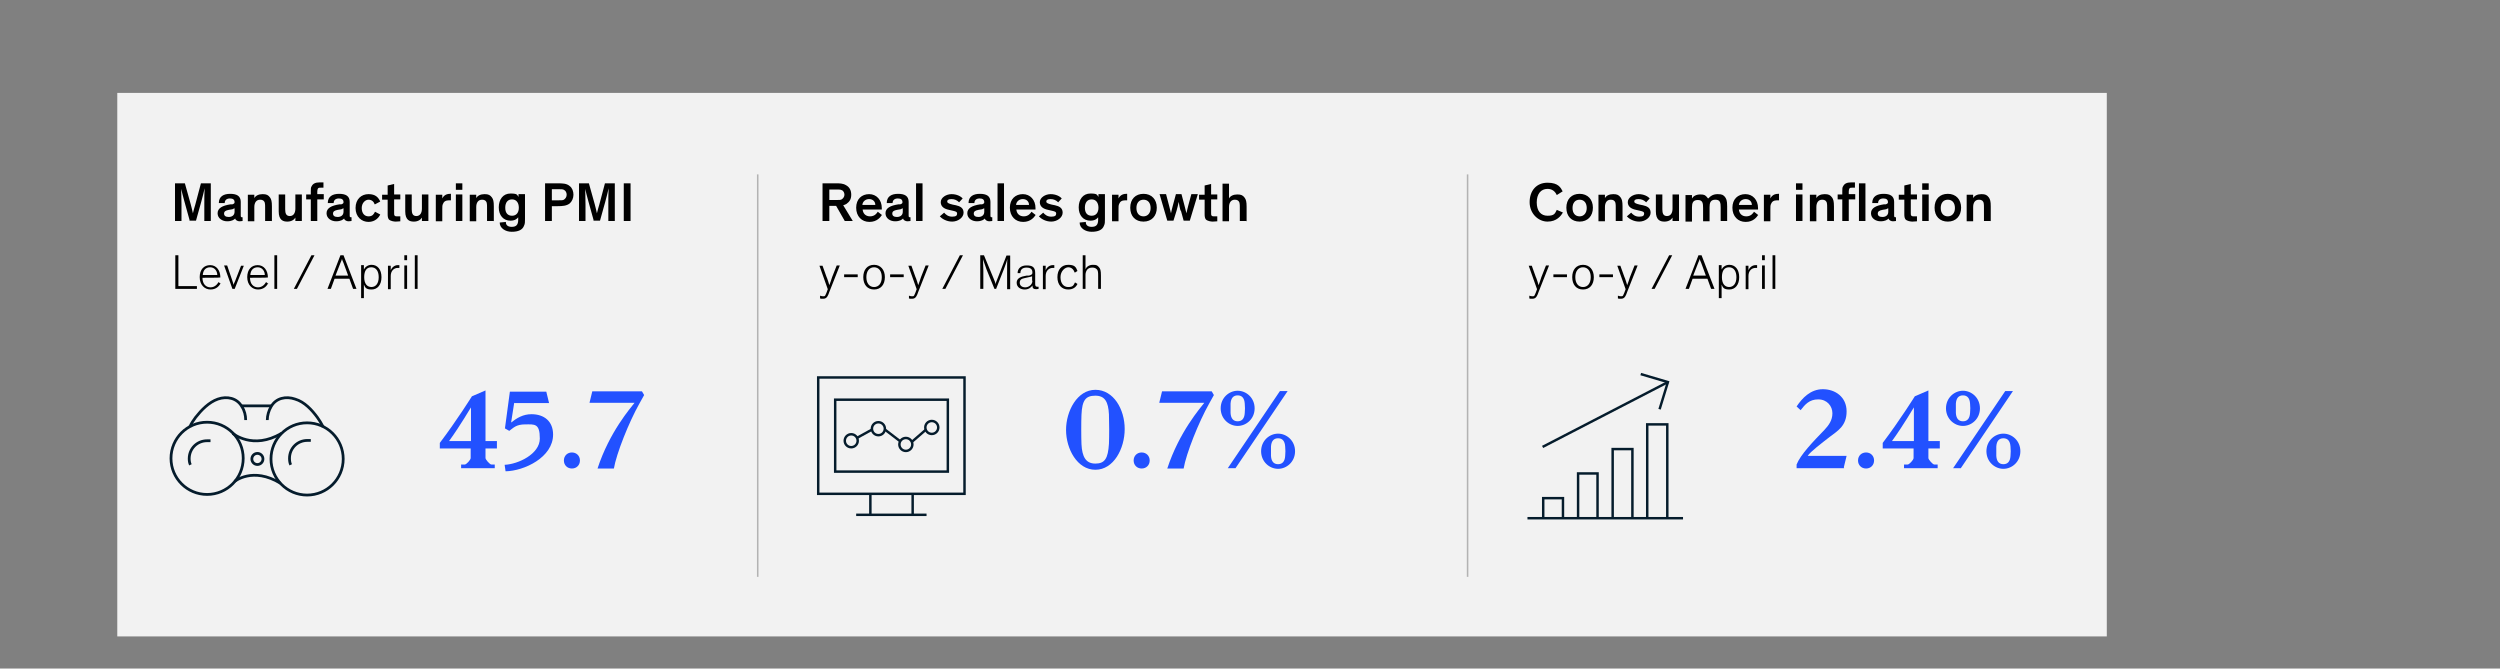 <?xml version="1.0" encoding="UTF-8"?>
<svg id="Text" xmlns="http://www.w3.org/2000/svg" version="1.1" viewBox="0 0 810 216.6">
  <rect x="0" y="0" width="810" height="216.6" fill="#808080" stroke="none"/>
  <defs>
    <style>
      .cls-1 {
        stroke-width: .9px;
      }

      .cls-1, .cls-2, .cls-3 {
        stroke: #051c2c;
      }

      .cls-1, .cls-2, .cls-3, .cls-4 {
        fill: none;
        stroke-miterlimit: 10;
      }

      .cls-2 {
        stroke-width: .8px;
      }

      .cls-5 {
        fill: #2251ff;
      }

      .cls-5, .cls-6, .cls-7 {
        stroke-width: 0px;
      }

      .cls-6 {
        fill: #000;
      }

      .cls-7 {
        fill: #f2f2f2;
      }

      .cls-3 {
        stroke-width: .8px;
      }

      .cls-4 {
        stroke: #b3b3b3;
        stroke-width: .5px;
      }
    </style>
  </defs>
  <rect class="cls-7" x="38" y="30.1" width="644.6" height="176.1"/>
  <g>
    <path class="cls-6" d="M61.5,71.6l-1.8-6.5c-.4-1.3-.7-2.8-1-3.9h0c0,.6.1,2.8.1,5.1v5.3h-2.1v-12.2h3.2l1.9,6.8c.3,1.2.6,2.3.7,2.9h0c.1-.5.5-1.9.8-2.9l1.8-6.8h3.2v12.2h-2.1v-5.2c0-1.7,0-4.3.1-5.4h0c-.1.5-.8,3.4-1.1,4.4l-1.7,6.1h-2.2Z"/>
    <path class="cls-6" d="M78,69.7c0,.5,0,.7.5.7h.1v1.2c-.2,0-.5.1-1,.1s-1.3-.3-1.4-.9c-.4.4-1.1.9-2.6.9s-3.1-.9-3.1-2.6,1.6-2.5,4.2-2.9h.6c.5-.2.7-.3.7-.7h0c0-.8-.5-1.2-1.5-1.2s-1.7.5-1.7,1.5h-1.9c0-2.2,1.6-3,3.7-3s3.4.7,3.4,2.6v4.2ZM76,68.6v-1.1c-.2,0-.4.2-.7.3l-1.2.2c-1,.2-1.5.5-1.5,1.2s.5,1.1,1.5,1.1,1.9-.5,1.9-1.7Z"/>
    <path class="cls-6" d="M88,71.6h-2.1v-4.3c0-.6,0-1.2-.1-1.6-.2-.6-.6-1-1.5-1-1.3,0-1.9,1-1.9,2.4v4.6h-2.1v-8.6h2.1v1.1c.4-.8,1.4-1.3,2.7-1.3s1.8.3,2.4,1.1c.4.6.6,1.2.6,2.9v4.8Z"/>
    <path class="cls-6" d="M90.3,63h2.1v4.8c0,1.3.3,2.2,1.5,2.2s1.8-1,1.8-2.4v-4.6h2.1v8.6h-2.1v-1.1c-.4.7-1.3,1.3-2.6,1.3s-2.8-.4-2.8-3.3v-5.5Z"/>
    <path class="cls-6" d="M104.9,64.6h-2.1v7h-2.1v-7h-1.5v-1.6h1.5v-1.1c0-.8,0-1.2.3-1.6.4-.8,1.2-1.2,2.5-1.2s1,0,1.3,0v1.7c-.2,0-.4,0-.7,0-.6,0-.9,0-1.1.3-.1.2-.2.5-.2.9v.9h2.1v1.6Z"/>
    <path class="cls-6" d="M113.3,69.7c0,.5,0,.7.5.7h.1v1.2c-.2,0-.5.1-1,.1s-1.3-.3-1.4-.9c-.4.4-1.1.9-2.6.9s-3.1-.9-3.1-2.6,1.6-2.5,4.2-2.9h.6c.5-.2.7-.3.7-.7h0c0-.8-.5-1.2-1.5-1.2s-1.7.5-1.7,1.5h-1.9c0-2.2,1.6-3,3.7-3s3.4.7,3.4,2.6v4.2ZM111.3,68.6v-1.1c-.2,0-.4.2-.7.3l-1.2.2c-1,.2-1.5.5-1.5,1.2s.5,1.1,1.5,1.1,1.9-.5,1.9-1.7Z"/>
    <path class="cls-6" d="M121.4,66.2c-.3-.9-1-1.5-2-1.5s-2.2,1-2.2,2.7.9,2.7,2.2,2.7,1.7-.7,2.1-1.5l1.7.9c-.4.9-1.6,2.4-3.8,2.4s-4.2-1.6-4.2-4.5,1.9-4.5,4.2-4.5,3.2,1.1,3.8,2.4l-1.7.9Z"/>
    <path class="cls-6" d="M129.7,71.7c-.4,0-.9.1-1.5.1s-1.7-.2-2.2-.7c-.3-.4-.4-.9-.4-1.7v-4.7h-1.8v-1.6h1.8v-3l2.1-.5v3.4h2v1.6h-2v4.4c0,.5,0,.7.2.9.2.2.5.2.9.2s.7,0,.9,0v1.6Z"/>
    <path class="cls-6" d="M131.3,63h2.1v4.8c0,1.3.3,2.2,1.5,2.2s1.8-1,1.8-2.4v-4.6h2.1v8.6h-2.1v-1.1c-.4.7-1.3,1.3-2.6,1.3s-2.8-.4-2.8-3.3v-5.5Z"/>
    <path class="cls-6" d="M143.3,63v1.3c.2-.4.8-1.5,2.5-1.5s.1,0,.3,0v2.1c-.2,0-.4,0-.6,0-1.1,0-1.7.4-2,1.2-.2.4-.2.9-.2,1.7v3.9h-2.1v-8.6h2.1Z"/>
    <path class="cls-6" d="M149.8,61.5h-2.1v-2.1h2.1v2.1ZM149.8,71.6h-2.1v-8.6h2.1v8.6Z"/>
    <path class="cls-6" d="M159.9,71.6h-2.1v-4.3c0-.6,0-1.2-.1-1.6-.2-.6-.6-1-1.5-1-1.3,0-1.9,1-1.9,2.4v4.6h-2.1v-8.6h2.1v1.1c.4-.8,1.4-1.3,2.7-1.3s1.8.3,2.4,1.1c.4.6.6,1.2.6,2.9v4.8Z"/>
    <path class="cls-6" d="M163.9,72c0,.8.5,1.5,1.9,1.5s2.1-.6,2.1-2.3v-.8h0c-.3.4-1,1.1-2.5,1.1-2.3,0-3.8-1.7-3.8-4.3s1.4-4.5,3.8-4.5,2.1.5,2.6,1.1v-.9h2.1v8.1c0,.9,0,1.5-.3,2.1-.5,1.4-1.9,2-4,2s-3.9-1.2-3.9-3l2.1-.2ZM165.9,64.6c-1.4,0-2.2,1-2.2,2.7s.8,2.6,2.2,2.6,2.2-1,2.2-2.6-.8-2.7-2.2-2.7Z"/>
    <path class="cls-6" d="M176.6,59.4h4.1c1.5,0,2.9,0,3.9.9.8.6,1.2,1.7,1.2,2.8s-.5,2.2-1.2,2.8c-1,.8-2.4.9-3.9.9h-1.9v4.8h-2.2v-12.2ZM178.8,64.9h2.2c.9,0,1.4,0,1.7-.2.5-.3.9-.9.9-1.6s-.3-1.3-.9-1.6c-.4-.2-.8-.2-1.7-.2h-2.2v3.6Z"/>
    <path class="cls-6" d="M192.4,71.6l-1.8-6.5c-.4-1.3-.7-2.8-1-3.9h0c0,.6.1,2.8.1,5.1v5.3h-2.1v-12.2h3.2l1.9,6.8c.3,1.2.6,2.3.7,2.9h0c.1-.5.5-1.9.8-2.9l1.8-6.8h3.2v12.2h-2.1v-5.2c0-1.7,0-4.3.1-5.4h0c-.1.5-.8,3.4-1.1,4.4l-1.7,6.1h-2.2Z"/>
    <path class="cls-6" d="M204.3,71.6h-2.2v-12.2h2.2v12.2Z"/>
  </g>
  <g>
    <path class="cls-6" d="M268.7,66.7v4.9h-2.2v-12.2h4.5c1,0,2.1,0,3.1.6,1.1.6,1.7,1.6,1.7,3.1s-.6,2.3-1.6,3c-.3.2-.7.3-1,.4l3.1,5.1h-2.6l-2.8-4.9h-2.2ZM268.7,64.8h2.3c.9,0,1.4,0,1.7-.2.5-.3.9-.9.9-1.5s-.3-1.3-.9-1.5c-.4-.2-.8-.2-1.7-.2h-2.3v3.5Z"/>
    <path class="cls-6" d="M285.7,69.7c-.4.6-1.5,2.2-4,2.2s-4.3-1.8-4.3-4.6,1.8-4.4,4.2-4.4,4.1,1.9,4.1,4.5,0,.4,0,.5h-6.2c.1,1.2.9,2.2,2.4,2.2s2.2-1,2.5-1.5l1.4,1.1ZM279.4,66.4h4.2c0-1.1-.8-1.9-2-1.9s-2.1.8-2.2,1.9Z"/>
    <path class="cls-6" d="M294.4,69.7c0,.5,0,.7.5.7h.1v1.2c-.2,0-.5.1-1,.1s-1.3-.3-1.4-.9c-.4.4-1.1.9-2.6.9s-3.1-.9-3.1-2.6,1.6-2.5,4.2-2.9h.6c.5-.2.7-.3.7-.7h0c0-.8-.5-1.2-1.5-1.2s-1.7.5-1.7,1.5h-1.9c0-2.2,1.6-3,3.7-3s3.4.7,3.4,2.6v4.2ZM292.5,68.6v-1.1c-.2,0-.4.2-.7.3l-1.2.2c-1,.2-1.5.5-1.5,1.2s.5,1.1,1.5,1.1,1.9-.5,1.9-1.7Z"/>
    <path class="cls-6" d="M298.9,71.6h-2.1v-12.2h2.1v12.2Z"/>
    <path class="cls-6" d="M310.7,65.5c-.6-.6-1.4-1-2.4-1s-1.4.3-1.4.8.6.7,1.8,1l1,.2c1.3.3,2.5.8,2.5,2.4s-1.8,2.9-3.7,2.9-3.4-1-4-1.7l1.4-1.2c.5.6,1.3,1.3,2.6,1.3s1.6-.4,1.6-1-.5-.7-1.3-.9l-1.3-.3c-1.5-.3-2.7-1-2.7-2.5s1.8-2.6,3.5-2.6,3,.7,3.6,1.4l-1.2,1.3Z"/>
    <path class="cls-6" d="M320.9,69.7c0,.5,0,.7.5.7h.1v1.2c-.2,0-.5.1-1,.1s-1.3-.3-1.4-.9c-.4.4-1.1.9-2.6.9s-3.1-.9-3.1-2.6,1.6-2.5,4.2-2.9h.6c.5-.2.7-.3.7-.7h0c0-.8-.5-1.2-1.5-1.2s-1.7.5-1.7,1.5h-1.9c0-2.2,1.6-3,3.7-3s3.4.7,3.4,2.6v4.2ZM318.9,68.6v-1.1c-.2,0-.4.2-.7.3l-1.2.2c-1,.2-1.5.5-1.5,1.2s.5,1.1,1.5,1.1,1.9-.5,1.9-1.7Z"/>
    <path class="cls-6" d="M325.3,71.6h-2.1v-12.2h2.1v12.2Z"/>
    <path class="cls-6" d="M335.5,69.7c-.4.6-1.5,2.2-4,2.2s-4.3-1.8-4.3-4.6,1.8-4.4,4.2-4.4,4.1,1.9,4.1,4.5,0,.4,0,.5h-6.2c.1,1.2.9,2.2,2.4,2.2s2.2-1,2.5-1.5l1.4,1.1ZM329.2,66.4h4.2c0-1.1-.8-1.9-2-1.9s-2.1.8-2.2,1.9Z"/>
    <path class="cls-6" d="M342.8,65.5c-.6-.6-1.4-1-2.4-1s-1.4.3-1.4.8.6.7,1.8,1l1,.2c1.3.3,2.5.8,2.5,2.4s-1.8,2.9-3.7,2.9-3.4-1-4-1.7l1.4-1.2c.5.6,1.3,1.3,2.6,1.3s1.6-.4,1.6-1-.5-.7-1.3-.9l-1.3-.3c-1.5-.3-2.7-1-2.7-2.5s1.8-2.6,3.5-2.6,3,.7,3.6,1.4l-1.2,1.3Z"/>
    <path class="cls-6" d="M351.8,72c0,.8.5,1.5,1.9,1.5s2.1-.6,2.1-2.3v-.8h0c-.3.4-1,1.1-2.5,1.1-2.3,0-3.8-1.7-3.8-4.3s1.4-4.5,3.8-4.5,2.1.5,2.6,1.1v-.9h2.1v8.1c0,.9,0,1.5-.3,2.1-.5,1.4-1.9,2-4,2s-3.9-1.2-3.9-3l2.1-.2ZM353.7,64.6c-1.4,0-2.2,1-2.2,2.7s.8,2.6,2.2,2.6,2.2-1,2.2-2.6-.8-2.7-2.2-2.7Z"/>
    <path class="cls-6" d="M362.4,63v1.3c.2-.4.8-1.5,2.5-1.5s.1,0,.3,0v2.1c-.2,0-.4,0-.6,0-1.1,0-1.7.4-2,1.2-.2.4-.2.9-.2,1.7v3.9h-2.1v-8.6h2.1Z"/>
    <path class="cls-6" d="M370.5,62.8c2.6,0,4.3,1.8,4.3,4.5s-1.7,4.5-4.3,4.5-4.3-1.7-4.3-4.5,1.7-4.5,4.3-4.5ZM370.5,70.1c1.3,0,2.3-1,2.3-2.7s-.9-2.7-2.3-2.7-2.3,1-2.3,2.7.9,2.7,2.3,2.7Z"/>
    <path class="cls-6" d="M382.5,68.3c-.2-.8-.5-2-.6-2.9h0c-.2.8-.4,2-.7,2.9l-1,3.2h-2l-2.5-8.6h2.1l1,3.8c.2.8.4,1.5.6,2.4h0c.2-.8.3-1.5.6-2.5l1-3.7h1.8l1,3.8c.3,1.1.4,1.5.6,2.4h0c.2-.8.3-1.4.6-2.5l1-3.7h2.1l-2.6,8.6h-2l-.9-3.3Z"/>
    <path class="cls-6" d="M394.4,71.7c-.4,0-.9.1-1.5.1s-1.7-.2-2.2-.7c-.3-.4-.4-.9-.4-1.7v-4.7h-1.8v-1.6h1.8v-3l2.1-.5v3.4h2v1.6h-2v4.4c0,.5,0,.7.2.9.2.2.5.2.9.2s.7,0,.9,0v1.6Z"/>
    <path class="cls-6" d="M403.8,71.6h-2.1v-4.3c0-.6,0-1.2-.1-1.6-.2-.6-.6-1-1.5-1-1.3,0-1.9,1-1.9,2.4v4.6h-2.1v-12.2h2.1v4.8c.4-.8,1.4-1.3,2.7-1.3s1.8.3,2.4,1.1c.4.6.6,1.2.6,2.9v4.8Z"/>
  </g>
  <g>
    <path class="cls-6" d="M506.4,68.8c-.6,1.1-2,3-5,3s-5.8-2.6-5.8-6.3,2.2-6.3,5.8-6.3,4.3,1.7,4.9,2.8l-1.9,1.2c-.6-1.3-1.6-2-3-2-2.2,0-3.5,1.7-3.5,4.4s1.3,4.3,3.5,4.3,2.4-.7,3-1.9l2.1.9Z"/>
    <path class="cls-6" d="M511.8,62.8c2.6,0,4.3,1.8,4.3,4.5s-1.7,4.5-4.3,4.5-4.3-1.7-4.3-4.5,1.7-4.5,4.3-4.5ZM511.8,70.1c1.3,0,2.3-1,2.3-2.7s-.9-2.7-2.3-2.7-2.3,1-2.3,2.7.9,2.7,2.3,2.7Z"/>
    <path class="cls-6" d="M525.6,71.6h-2.1v-4.3c0-.6,0-1.2-.1-1.6-.2-.6-.6-1-1.5-1-1.3,0-1.9,1-1.9,2.4v4.6h-2.1v-8.6h2.1v1.1c.4-.8,1.4-1.3,2.7-1.3s1.8.3,2.4,1.1c.4.6.6,1.2.6,2.9v4.8Z"/>
    <path class="cls-6" d="M533.3,65.5c-.6-.6-1.4-1-2.4-1s-1.4.3-1.4.8.6.7,1.8,1l1,.2c1.3.3,2.5.8,2.5,2.4s-1.8,2.9-3.7,2.9-3.4-1-4-1.7l1.4-1.2c.5.6,1.3,1.3,2.6,1.3s1.6-.4,1.6-1-.5-.7-1.3-.9l-1.3-.3c-1.5-.3-2.7-1-2.7-2.5s1.8-2.6,3.5-2.6,3,.7,3.6,1.4l-1.2,1.3Z"/>
    <path class="cls-6" d="M536.5,63h2.1v4.8c0,1.3.3,2.2,1.5,2.2s1.8-1,1.8-2.4v-4.6h2.1v8.6h-2.1v-1.1c-.4.7-1.3,1.3-2.6,1.3s-2.8-.4-2.8-3.3v-5.5Z"/>
    <path class="cls-6" d="M553.6,64.2c.5-.6,1.4-1.3,2.9-1.3s1.8.3,2.3.8c.5.6.8,1.2.8,3.1v4.8h-2.1v-4.3c0-1.5-.1-2.6-1.7-2.6s-1.9,1-1.9,2.4v4.6h-2.1v-4.3c0-1.5-.1-2.6-1.7-2.6s-1.9,1-1.9,2.4v4.6h-2.1v-8.6h2.1v1.1c.4-.7,1.3-1.3,2.7-1.3s1.6.3,2.1.8c.1.2.3.3.4.5Z"/>
    <path class="cls-6" d="M569.6,69.7c-.4.6-1.5,2.2-4,2.2s-4.3-1.8-4.3-4.6,1.8-4.4,4.2-4.4,4.1,1.9,4.1,4.5,0,.4,0,.5h-6.2c.1,1.2.9,2.2,2.4,2.2s2.2-1,2.5-1.5l1.4,1.1ZM563.4,66.4h4.2c0-1.1-.8-1.9-2-1.9s-2.1.8-2.2,1.9Z"/>
    <path class="cls-6" d="M573.6,63v1.3c.2-.4.8-1.5,2.5-1.5s.1,0,.3,0v2.1c-.2,0-.4,0-.6,0-1.1,0-1.7.4-2,1.2-.2.4-.2.9-.2,1.7v3.9h-2.1v-8.6h2.1Z"/>
    <path class="cls-6" d="M584,61.5h-2.1v-2.1h2.1v2.1ZM584,71.6h-2.1v-8.6h2.1v8.6Z"/>
    <path class="cls-6" d="M594.1,71.6h-2.1v-4.3c0-.6,0-1.2-.1-1.6-.2-.6-.6-1-1.5-1-1.3,0-1.9,1-1.9,2.4v4.6h-2.1v-8.6h2.1v1.1c.4-.8,1.4-1.3,2.7-1.3s1.8.3,2.4,1.1c.4.6.6,1.2.6,2.9v4.8Z"/>
    <path class="cls-6" d="M601.1,64.6h-2.1v7h-2.1v-7h-1.5v-1.6h1.5v-1.1c0-.8,0-1.2.3-1.6.4-.8,1.2-1.2,2.5-1.2s1,0,1.3,0v1.7c-.2,0-.4,0-.7,0-.6,0-.9,0-1.1.3-.1.2-.2.5-.2.9v.9h2.1v1.6ZM604.4,71.6h-2.1v-12.2h2.1v12.2Z"/>
    <path class="cls-6" d="M613.7,69.7c0,.5,0,.7.5.7h.1v1.2c-.2,0-.5.1-1,.1s-1.3-.3-1.4-.9c-.4.4-1.1.9-2.6.9s-3.1-.9-3.1-2.6,1.6-2.5,4.2-2.9h.6c.5-.2.7-.3.7-.7h0c0-.8-.5-1.2-1.5-1.2s-1.7.5-1.7,1.5h-1.9c0-2.2,1.6-3,3.7-3s3.4.7,3.4,2.6v4.2ZM611.8,68.6v-1.1c-.2,0-.4.2-.7.3l-1.2.2c-1,.2-1.5.5-1.5,1.2s.5,1.1,1.5,1.1,1.9-.5,1.9-1.7Z"/>
    <path class="cls-6" d="M621.1,71.7c-.4,0-.9.1-1.5.1s-1.7-.2-2.2-.7c-.3-.4-.4-.9-.4-1.7v-4.7h-1.8v-1.6h1.8v-3l2.1-.5v3.4h2v1.6h-2v4.4c0,.5,0,.7.2.9.2.2.5.2.9.2s.7,0,.9,0v1.6Z"/>
    <path class="cls-6" d="M624.9,61.5h-2.1v-2.1h2.1v2.1ZM624.9,71.6h-2.1v-8.6h2.1v8.6Z"/>
    <path class="cls-6" d="M631.1,62.8c2.6,0,4.3,1.8,4.3,4.5s-1.7,4.5-4.3,4.5-4.3-1.7-4.3-4.5,1.7-4.5,4.3-4.5ZM631.1,70.1c1.3,0,2.3-1,2.3-2.7s-.9-2.7-2.3-2.7-2.3,1-2.3,2.7.9,2.7,2.3,2.7Z"/>
    <path class="cls-6" d="M644.9,71.6h-2.1v-4.3c0-.6,0-1.2-.1-1.6-.2-.6-.6-1-1.5-1-1.3,0-1.9,1-1.9,2.4v4.6h-2.1v-8.6h2.1v1.1c.4-.8,1.4-1.3,2.7-1.3s1.8.3,2.4,1.1c.4.6.6,1.2.6,2.9v4.8Z"/>
  </g>
  <g>
    <path class="cls-6" d="M63.8,93.6h-7v-10.9h1v10h6v.9Z"/>
    <path class="cls-6" d="M71.5,91.7c-.4.9-1.4,2.1-3.3,2.1s-3.5-1.5-3.5-4,1.4-3.9,3.4-3.9,3.3,1.7,3.3,4h0c0,.1-5.8.1-5.8.1h0c0,2.1,1.2,3.1,2.6,3.1s2.2-1,2.6-1.7l.7.5ZM65.7,89.1h4.7c0-1.2-.8-2.5-2.3-2.5s-2.3,1-2.4,2.5Z"/>
    <path class="cls-6" d="M76.1,93.6h-.8l-2.7-7.6h1l1.7,5,.4,1.3h0c0-.2.2-.7.5-1.3l1.9-4.9h.9l-3,7.6Z"/>
    <path class="cls-6" d="M86.9,91.7c-.4.9-1.4,2.1-3.3,2.1s-3.5-1.5-3.5-4,1.4-3.9,3.4-3.9,3.3,1.7,3.3,4h0c0,.1-5.8.1-5.8.1h0c0,2.1,1.2,3.1,2.6,3.1s2.2-1,2.6-1.7l.7.5ZM81.1,89.1h4.7c0-1.2-.8-2.5-2.3-2.5s-2.3,1-2.4,2.5Z"/>
    <path class="cls-6" d="M89.8,93.6h-.9v-10.9h.9v10.9Z"/>
    <path class="cls-6" d="M101.9,82.7l-5.7,10.9h-1l5.7-10.9h1Z"/>
    <path class="cls-6" d="M107.2,93.6h-1.1l4.2-10.9h1l4.2,10.9h-1.1l-1.2-3.3h-4.8l-1.2,3.3ZM111.3,85.2c-.3-.7-.4-.9-.5-1.3h0c-.1.4-.2.6-.5,1.3l-1.6,4.1h4.1l-1.5-4.1Z"/>
    <path class="cls-6" d="M117.9,92.2v4.4h-.9v-10.7h.9v1.4c.4-.8,1.3-1.5,2.5-1.5,1.9,0,3.2,1.5,3.2,4s-1.3,4-3.2,4-2.1-.7-2.5-1.6ZM120.3,93c1.5,0,2.4-1.2,2.4-3.2s-.9-3.2-2.4-3.2-2.3,1.1-2.3,3.2.9,3.2,2.4,3.2Z"/>
    <path class="cls-6" d="M129.4,86.8c-.2,0-.4,0-.5,0-1.3,0-2.3,1-2.3,2.6v4.3h-.9v-7.6h.9v1.5h0c.3-.9,1.2-1.7,2.3-1.7s.3,0,.5,0v.9Z"/>
    <path class="cls-6" d="M131.9,84.3h-.9v-1.6h.9v1.6ZM131.9,93.6h-.9v-7.6h.9v7.6Z"/>
    <path class="cls-6" d="M135.3,93.6h-.9v-10.9h.9v10.9Z"/>
  </g>
  <g>
    <path class="cls-6" d="M267.9,89.9c.4,1,.6,1.9.8,2.5h0c.3-.8.6-1.6.9-2.6l1.5-3.8h1l-3.4,8.6c-.2.6-.4,1.1-.6,1.4-.3.5-.7.8-1.4.8s-.7,0-1-.1v-.9c.3.1.6.2,1,.2s.5,0,.7-.3c.1-.2.2-.4.4-.9l.4-1.1-2.7-7.6h1l1.4,3.9Z"/>
    <path class="cls-6" d="M277.9,89.8h-4.4v-.9h4.4v.9Z"/>
    <path class="cls-6" d="M283.2,85.8c2.1,0,3.5,1.6,3.5,4s-1.3,4-3.5,4-3.5-1.6-3.5-4,1.3-4,3.5-4ZM283.2,93c1.5,0,2.5-1.2,2.5-3.2s-1-3.2-2.5-3.2-2.5,1.2-2.5,3.2,1,3.2,2.5,3.2Z"/>
    <path class="cls-6" d="M292.8,89.8h-4.4v-.9h4.4v.9Z"/>
    <path class="cls-6" d="M296.7,89.9c.4,1,.6,1.9.8,2.5h0c.3-.8.6-1.6.9-2.6l1.5-3.8h1l-3.4,8.6c-.2.6-.4,1.1-.6,1.4-.3.5-.7.8-1.4.8s-.7,0-1-.1v-.9c.3.1.6.2,1,.2s.5,0,.7-.3c.1-.2.2-.4.4-.9l.4-1.1-2.7-7.6h1l1.4,3.9Z"/>
    <path class="cls-6" d="M312,82.7l-5.7,10.9h-1l5.7-10.9h1Z"/>
    <path class="cls-6" d="M322.8,93.6h-.6l-2.6-6.4c-.4-1-.9-2.7-1.1-3.2h0c0,.5.1,2.7.1,3.7v5.9h-1v-10.9h1.2l3.2,7.7c.3.7.5,1.2.6,1.7h0c0-.4.2-.9.5-1.6l3-7.7h1.2v10.9h-1v-5.6c0-.9,0-3.8.1-4.2h0c-.1.4-.7,2.2-1.1,3.2l-2.6,6.6Z"/>
    <path class="cls-6" d="M335.4,88.2v3.8c0,.7.2.9.7.9s.4,0,.4,0v.7c-.1,0-.4.1-.8.1-.8,0-1.2-.3-1.2-1.2h0c-.4.6-1.2,1.3-2.5,1.3s-2.6-.7-2.6-2.2,1.4-2,3.2-2.3h.8c.9-.3,1.1-.4,1.1-1h0c0-1-.5-1.6-1.9-1.6s-2,.7-2,1.8h-.9c0-1.6,1.2-2.5,2.9-2.5s2.8.4,2.8,2.4ZM334.4,90.9v-1.4c-.1,0-.3.2-.6.2l-1.8.4c-1,.2-1.6.5-1.6,1.5s.8,1.5,1.8,1.5,2.3-.8,2.3-2.1Z"/>
    <path class="cls-6" d="M341.6,86.8c-.2,0-.4,0-.5,0-1.3,0-2.3,1-2.3,2.6v4.3h-.9v-7.6h.9v1.5h0c.3-.9,1.2-1.7,2.3-1.7s.3,0,.5,0v.9Z"/>
    <path class="cls-6" d="M348.2,88.3c-.4-1.1-1.1-1.7-2.1-1.7s-2.5,1.2-2.5,3.2,1,3.2,2.5,3.2,1.7-.5,2.2-1.5l.8.5c-.5,1.1-1.5,1.8-3,1.8-2.1,0-3.5-1.5-3.5-4s1.4-4,3.5-4,2.5.7,3,2l-.8.5Z"/>
    <path class="cls-6" d="M356.7,93.6h-.9v-4.1c0-1.2,0-1.9-.5-2.3-.3-.3-.7-.5-1.4-.5s-1.2.2-1.6.6c-.4.5-.6,1.1-.6,1.8v4.5h-.9v-10.9h.9v4.5c.3-.7,1.1-1.4,2.4-1.4s1.4.2,1.9.7c.5.5.7,1.1.7,2.8v4.3Z"/>
  </g>
  <g>
    <path class="cls-6" d="M497.7,89.9c.4,1,.6,1.9.8,2.5h0c.3-.8.6-1.6.9-2.6l1.5-3.8h1l-3.4,8.6c-.2.6-.4,1.1-.6,1.4-.3.5-.7.8-1.4.8s-.7,0-1-.1v-.9c.3.1.6.2,1,.2s.5,0,.7-.3c.1-.2.2-.4.4-.9l.4-1.1-2.7-7.6h1l1.4,3.9Z"/>
    <path class="cls-6" d="M507.7,89.8h-4.4v-.9h4.4v.9Z"/>
    <path class="cls-6" d="M512.9,85.8c2.1,0,3.5,1.6,3.5,4s-1.3,4-3.5,4-3.5-1.6-3.5-4,1.3-4,3.5-4ZM512.9,93c1.5,0,2.5-1.2,2.5-3.2s-1-3.2-2.5-3.2-2.5,1.2-2.5,3.2,1,3.2,2.5,3.2Z"/>
    <path class="cls-6" d="M522.6,89.8h-4.4v-.9h4.4v.9Z"/>
    <path class="cls-6" d="M526.4,89.9c.4,1,.6,1.9.8,2.5h0c.3-.8.6-1.6.9-2.6l1.5-3.8h1l-3.4,8.6c-.2.6-.4,1.1-.6,1.4-.3.5-.7.8-1.4.8s-.7,0-1-.1v-.9c.3.1.6.2,1,.2s.5,0,.7-.3c.1-.2.2-.4.4-.9l.4-1.1-2.7-7.6h1l1.4,3.9Z"/>
    <path class="cls-6" d="M541.8,82.7l-5.7,10.9h-1l5.7-10.9h1Z"/>
    <path class="cls-6" d="M547.2,93.6h-1.1l4.2-10.9h1l4.2,10.9h-1.1l-1.2-3.3h-4.8l-1.2,3.3ZM551.2,85.2c-.3-.7-.4-.9-.5-1.3h0c-.1.4-.2.6-.5,1.3l-1.6,4.1h4.1l-1.5-4.1Z"/>
    <path class="cls-6" d="M557.8,92.2v4.4h-.9v-10.7h.9v1.4c.4-.8,1.3-1.5,2.5-1.5,1.9,0,3.2,1.5,3.2,4s-1.3,4-3.2,4-2.1-.7-2.5-1.6ZM560.2,93c1.5,0,2.4-1.2,2.4-3.2s-.9-3.2-2.4-3.2-2.3,1.1-2.3,3.2.9,3.2,2.4,3.2Z"/>
    <path class="cls-6" d="M569.3,86.8c-.2,0-.4,0-.5,0-1.3,0-2.3,1-2.3,2.6v4.3h-.9v-7.6h.9v1.5h0c.3-.9,1.2-1.7,2.3-1.7s.3,0,.5,0v.9Z"/>
    <path class="cls-6" d="M571.8,84.3h-.9v-1.6h.9v1.6ZM571.8,93.6h-.9v-7.6h.9v7.6Z"/>
    <path class="cls-6" d="M575.2,93.6h-.9v-10.9h.9v10.9Z"/>
  </g>
  <g>
    <path class="cls-5" d="M159.1,150.5h1.2v1.2h-10.9v-1.2h1.2c.5,0,1.9-1.5,1.9-2.1v-3.1h-10v-1.8c5.6-7.4,10.4-15.1,10.4-15.1l4.4-1.9v16.4h3.7v2.4h-3.7v3.1c0,.5,1.4,2.1,1.9,2.1ZM145.5,142.9h7.1v-10.9c-.2.2-3.2,5.5-7.1,10.9Z"/>
    <path class="cls-5" d="M166.6,130.5l-1,6.4c1.9-1.5,3.9-2.7,6.6-2.7,4.1,0,7,2.3,7,6.6,0,7.4-9.4,11.8-15.4,11.9l-.3-2.1c4.4-.2,11.4-3.5,11.4-8.5s-1.7-4.6-4.7-4.6-3.8,1.1-5.2,2.1l-1.4-.8,1.6-11.9h11.8l.9,3.7h-11.2Z"/>
    <path class="cls-5" d="M185.3,146.6c1.5,0,2.6,1.1,2.6,2.6s-1.1,2.6-2.6,2.6-2.6-1.1-2.6-2.6,1.1-2.6,2.6-2.6Z"/>
    <path class="cls-5" d="M205.6,130.5h-14.6l.9-3.7h16.1l.7,1.2-1.5,2.7c-3.4,6-7.5,16.3-8.3,21.1h-5.3c3.9-11.9,10.7-19.6,12-21.3Z"/>
  </g>
  <g>
    <path class="cls-5" d="M364.4,139c0,6.4-3.6,13.2-9.5,13.2s-9.5-6.8-9.5-12.9,3.6-13,9.5-13,9.5,6.3,9.5,12.7ZM359.3,143.8c.1-2.1.1-7.3,0-9.5-.2-4.1-1.3-6.1-4.4-6.1s-4.3,1.4-4.5,6.2c-.1,2.1-.1,7.3,0,9.5.2,4.1,1.4,6.3,4.5,6.3s4.1-1.7,4.4-6.4Z"/>
    <path class="cls-5" d="M369.9,146.6c1.5,0,2.6,1.1,2.6,2.6s-1.1,2.6-2.6,2.6-2.6-1.1-2.6-2.6,1.1-2.6,2.6-2.6Z"/>
    <path class="cls-5" d="M390.2,130.5h-14.6l.9-3.7h16.1l.7,1.2-1.5,2.7c-3.4,6-7.5,16.3-8.3,21.1h-5.3c3.9-11.9,10.7-19.6,12-21.3Z"/>
    <path class="cls-5" d="M401,126.6c2.8,0,5.5,2.3,5.5,5.7s-2.7,5.7-5.5,5.7-5.5-2.3-5.5-5.7,2.7-5.7,5.5-5.7ZM400.4,151.7h-2.6l16.9-25h2.5l-16.9,25ZM403.3,130.8c-.1-1.8-.9-2.7-2.3-2.7s-2.2.9-2.3,2.7c0,1,0,2,0,3,.1,1.8.9,2.7,2.3,2.7s2.2-.9,2.3-2.7c.1-1,.1-2,0-3ZM414.1,140.5c2.8,0,5.5,2.3,5.5,5.7s-2.7,5.7-5.5,5.7-5.5-2.3-5.5-5.7,2.7-5.7,5.5-5.7ZM416.4,144.7c-.1-1.8-.9-2.7-2.3-2.7s-2.2.9-2.3,2.7c0,1,0,2,0,3,.1,1.8.9,2.7,2.3,2.7s2.2-.9,2.3-2.7c.1-1,.1-2,0-3Z"/>
  </g>
  <g>
    <path class="cls-5" d="M597.5,151.7h-15.4v-1.2c1.2-3.1,5.3-7.4,9-11.2,1.4-1.5,2.6-3.1,2.6-5.4s-1.7-4.5-4.6-4.5-4.3,1.7-5.7,3.5l-1.3-1.2c1.8-2.7,4.5-5.6,8.5-5.6s7.7,2.5,7.7,7.2-2.9,6.3-5.4,8.2c-2.7,2.1-6.4,4.9-7.2,6.2h12.6l-.9,3.7Z"/>
    <path class="cls-5" d="M604.6,146.6c1.5,0,2.6,1.1,2.6,2.6s-1.1,2.6-2.6,2.6-2.6-1.1-2.6-2.6,1.1-2.6,2.6-2.6Z"/>
    <path class="cls-5" d="M626.6,150.5h1.2v1.2h-10.9v-1.2h1.2c.5,0,1.9-1.5,1.9-2.1v-3.1h-10v-1.8c5.6-7.4,10.4-15.1,10.4-15.1l4.4-1.9v16.4h3.7v2.4h-3.7v3.1c0,.5,1.4,2.1,1.9,2.1ZM613,142.9h7.1v-10.9c-.2.2-3.2,5.5-7.1,10.9Z"/>
    <path class="cls-5" d="M636,126.6c2.8,0,5.5,2.3,5.5,5.7s-2.7,5.7-5.5,5.7-5.5-2.3-5.5-5.7,2.7-5.7,5.5-5.7ZM635.4,151.7h-2.6l16.9-25h2.5l-16.9,25ZM638.3,130.8c-.1-1.8-.9-2.7-2.3-2.7s-2.2.9-2.3,2.7c0,1,0,2,0,3,.1,1.8.9,2.7,2.3,2.7s2.2-.9,2.3-2.7c.1-1,.1-2,0-3ZM649.1,140.5c2.8,0,5.5,2.3,5.5,5.7s-2.7,5.7-5.5,5.7-5.5-2.3-5.5-5.7,2.7-5.7,5.5-5.7ZM651.4,144.7c-.1-1.8-.9-2.7-2.3-2.7s-2.2.9-2.3,2.7c0,1,0,2,0,3,.1,1.8.9,2.7,2.3,2.7s2.2-.9,2.3-2.7c.1-1,.1-2,0-3Z"/>
  </g>
  <line class="cls-4" x1="245.5" y1="56.5" x2="245.5" y2="186.9"/>
  <line class="cls-4" x1="475.5" y1="56.5" x2="475.5" y2="186.9"/>
  <g>
    <rect class="cls-2" x="265.1" y="122.3" width="47.4" height="37.7"/>
    <line class="cls-2" x1="277.4" y1="166.8" x2="300.2" y2="166.8"/>
    <line class="cls-2" x1="282" y1="160" x2="282" y2="166.8"/>
    <line class="cls-2" x1="295.7" y1="160" x2="295.7" y2="166.8"/>
    <circle class="cls-2" cx="275.8" cy="142.8" r="2.1"/>
    <circle class="cls-2" cx="284.6" cy="138.9" r="2.1"/>
    <circle class="cls-2" cx="293.5" cy="144" r="2.1"/>
    <circle class="cls-2" cx="301.9" cy="138.5" r="2.1"/>
    <line class="cls-2" x1="277.6" y1="141.9" x2="282.5" y2="139.2"/>
    <line class="cls-2" x1="286.6" y1="139.1" x2="291.7" y2="143"/>
    <line class="cls-2" x1="295.4" y1="143.2" x2="300" y2="139.2"/>
    <rect class="cls-2" x="270.6" y="129.5" width="36.5" height="23.3"/>
  </g>
  <g>
    <circle class="cls-1" cx="67.1" cy="148.5" r="11.7"/>
    <circle class="cls-1" cx="83.4" cy="148.7" r="1.8"/>
    <path class="cls-1" d="M61.7,150.6c-.3-.6-.4-1.3-.4-2,0-3.2,2.5-5.8,5.8-5.8h0c.4,0,.7,0,1.1,0"/>
    <circle class="cls-1" cx="99.5" cy="148.7" r="11.7"/>
    <path class="cls-1" d="M94.2,150.6c-.3-.6-.4-1.3-.4-2.1,0-3.2,2.5-5.8,5.8-5.8h0c.4,0,.7,0,1.1,0"/>
    <path class="cls-1" d="M75.4,140.4s6.5,5.5,15.8,0"/>
    <path class="cls-1" d="M76,156s5.9-4.9,14.9.6"/>
    <path class="cls-1" d="M79.6,136.1c0-1.5-.4-3.1-1.2-4.3-1.6-2.9-4.9-3.5-7.8-2.5s-5.4,3.6-7.2,5.9c-.7,1-1.4,1.9-1.9,3.1"/>
    <path class="cls-1" d="M86.6,136.1c0-1.5.5-3.1,1.2-4.3,1.6-2.9,4.9-3.5,7.8-2.5,3.1.9,5.5,3.6,7.2,5.9.7,1,1.3,1.9,1.9,3.1"/>
    <line class="cls-1" x1="78.1" y1="131.5" x2="87.9" y2="131.5"/>
  </g>
  <g>
    <polyline class="cls-3" points="533.7 167.8 533.7 137.5 540.2 137.5 540.2 167.8"/>
    <path class="cls-3" d="M522.5,167.8v-22.3h6.4v22.4"/>
    <path class="cls-3" d="M511.3,167.8v-14.4h6.3v14.4"/>
    <path class="cls-3" d="M500,167.8v-6.4h6.4v6.4"/>
    <line class="cls-3" x1="545.3" y1="167.9" x2="494.9" y2="167.9"/>
    <line class="cls-3" x1="499.8" y1="144.8" x2="540.4" y2="123.8"/>
    <polyline class="cls-3" points="531.6 121.2 540.4 123.8 537.7 132.6"/>
  </g>
</svg>